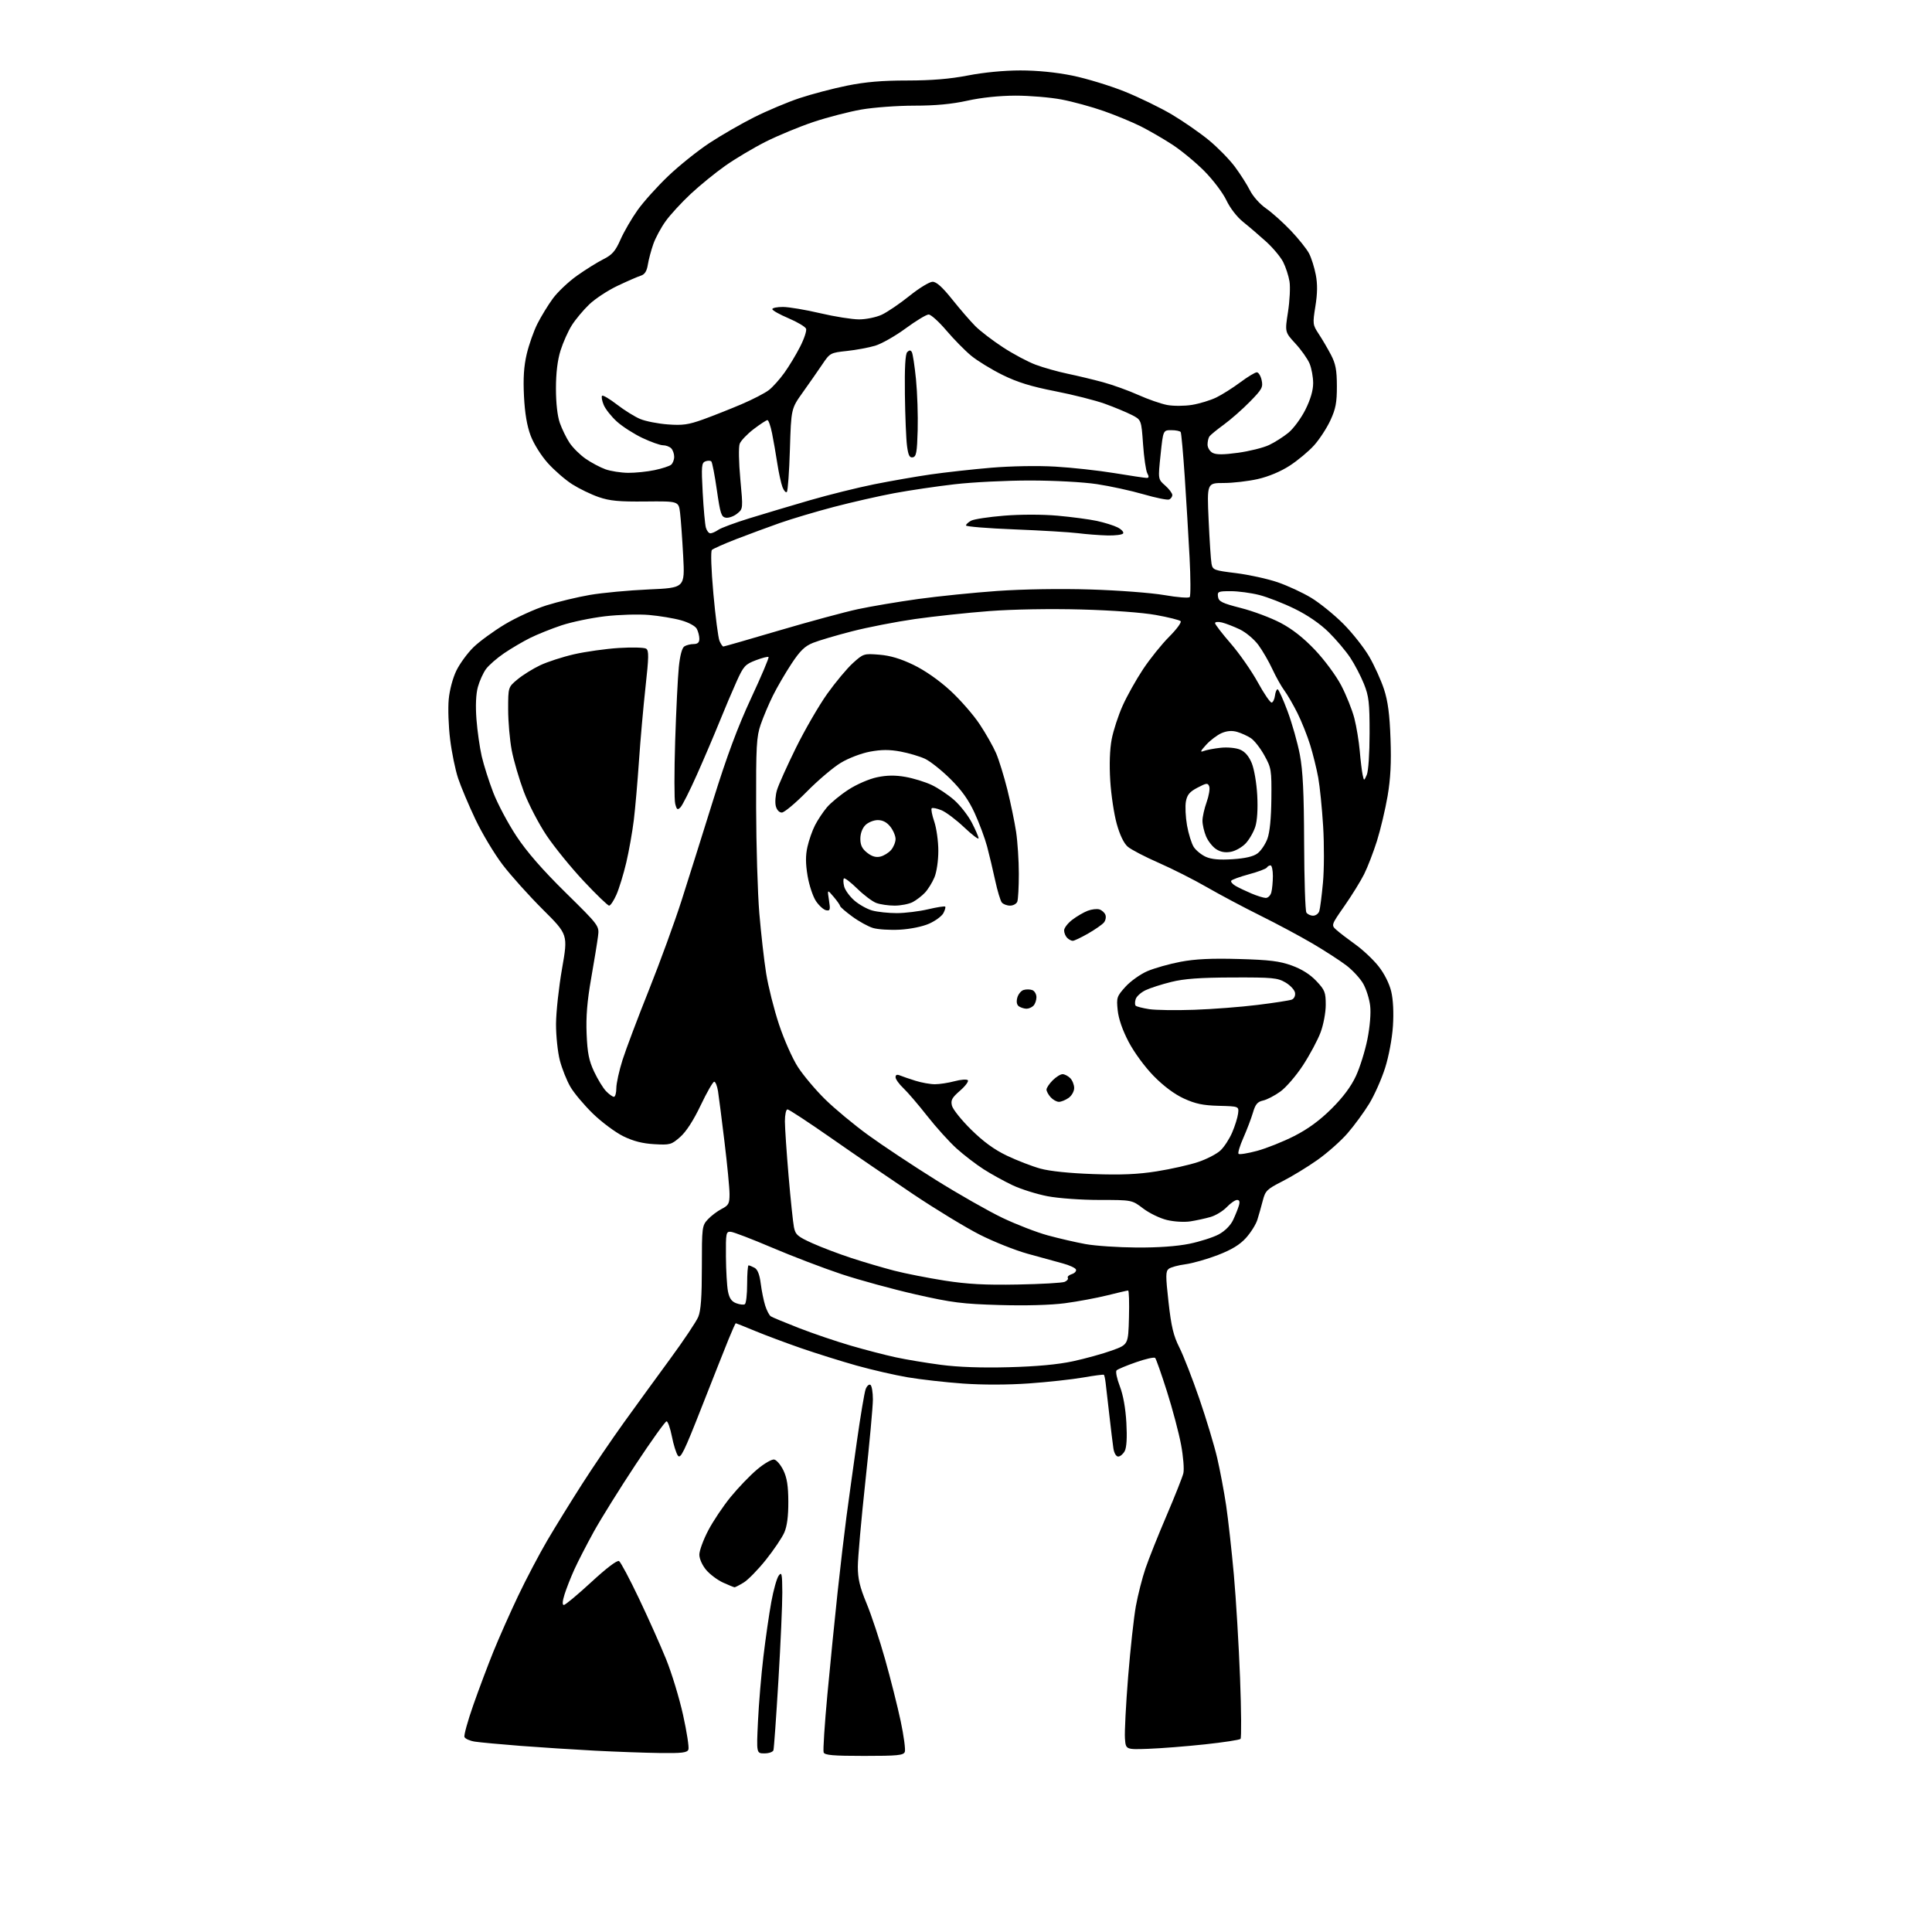 <?xml version="1.0" encoding="UTF-8" standalone="no"?>
<svg 
  version="1.1" 
  xmlns="http://www.w3.org/2000/svg" 
  xmlns:xlink="http://www.w3.org/1999/xlink" 
  xmlns:svg="http://www.w3.org/2000/svg"
  xmlns:rdf="http://www.w3.org/1999/02/22-rdf-syntax-ns#"
  xmlns:cc="http://creativecommons.org/ns#"
  xmlns:dc="http://purl.org/dc/elements/1.1/"
  viewBox="0 0 768 768"
  width="768"
  height="768"
>
<style>svg {background-color: white; }</style>"
<path stroke="none" fill="black" fill-rule="evenodd" d="M343.50,698.00C331.19,698.00 327.83,697.71 327.41,696.62C327.12,695.86 327.80,685.40 328.92,673.37C330.04,661.34 331.86,643.17 332.95,633.00C334.04,622.83 335.63,609.33 336.47,603.00C337.31,596.67 339.18,583.18 340.62,573.00C342.06,562.83 343.63,553.46 344.12,552.19C344.60,550.92 345.45,550.16 346.00,550.50C346.55,550.84 346.99,553.45 346.99,556.31C346.98,559.16 345.63,573.88 343.99,589.00C342.35,604.12 341.01,619.31 341.00,622.74C341.00,627.59 341.77,630.84 344.46,637.34C346.37,641.94 349.69,651.96 351.84,659.60C354.00,667.25 356.78,678.29 358.03,684.15C359.27,690.01 360.01,695.52 359.68,696.40C359.15,697.77 356.84,698.00 343.50,698.00zM262.28,696.85C256.35,696.77 244.75,696.35 236.50,695.92C228.25,695.49 214.97,694.63 207.00,694.02C199.03,693.40 190.84,692.64 188.81,692.33C186.78,692.02 184.90,691.19 184.63,690.48C184.36,689.78 185.93,684.10 188.12,677.85C190.31,671.61 193.92,662.00 196.15,656.50C198.38,651.00 202.81,641.03 205.99,634.34C209.17,627.66 214.38,617.76 217.56,612.34C220.74,606.93 226.95,596.88 231.35,590.00C235.75,583.12 243.24,572.10 247.99,565.50C252.74,558.90 261.01,547.52 266.38,540.20C271.75,532.89 276.79,525.36 277.57,523.48C278.61,520.99 279.00,515.62 279.00,503.68C279.00,487.84 279.08,487.21 281.36,484.74C282.66,483.34 285.14,481.46 286.86,480.57C289.64,479.14 290.00,478.45 290.00,474.67C290.00,472.31 289.10,462.99 288.00,453.94C286.91,444.90 285.74,435.81 285.42,433.75C285.09,431.69 284.41,430.00 283.91,430.00C283.41,430.00 280.99,434.21 278.54,439.36C275.66,445.40 272.76,449.88 270.38,451.97C266.88,455.04 266.35,455.19 260.08,454.83C255.44,454.57 251.76,453.63 247.77,451.68C244.64,450.14 239.21,446.10 235.70,442.70C232.20,439.29 228.15,434.48 226.72,432.00C225.28,429.52 223.41,424.82 222.55,421.54C221.70,418.26 221.01,411.74 221.03,407.04C221.05,402.34 222.13,392.43 223.43,385.00C225.79,371.50 225.79,371.50 215.76,361.52C210.25,356.02 203.05,348.01 199.78,343.71C196.50,339.40 191.64,331.30 188.98,325.69C186.32,320.09 183.23,312.75 182.11,309.39C180.99,306.04 179.56,299.06 178.93,293.89C178.29,288.73 178.04,281.60 178.37,278.05C178.72,274.28 179.99,269.49 181.43,266.55C182.79,263.77 185.84,259.61 188.20,257.30C190.57,254.99 196.18,250.89 200.67,248.19C205.17,245.49 212.59,242.10 217.17,240.66C221.75,239.22 229.55,237.34 234.50,236.49C239.45,235.64 249.97,234.66 257.88,234.31C272.25,233.68 272.25,233.68 271.58,221.09C271.21,214.16 270.65,206.41 270.34,203.86C269.77,199.22 269.77,199.22 256.64,199.35C246.09,199.46 242.41,199.12 238.00,197.60C234.97,196.56 230.25,194.27 227.49,192.52C224.74,190.77 220.38,186.99 217.80,184.12C215.13,181.15 212.18,176.45 210.95,173.20C209.49,169.34 208.63,164.28 208.29,157.50C207.93,150.32 208.24,145.60 209.38,140.74C210.26,137.02 212.16,131.62 213.61,128.74C215.06,125.86 217.81,121.35 219.72,118.73C221.64,116.10 225.97,112.00 229.35,109.60C232.73,107.20 237.45,104.26 239.83,103.06C243.39,101.27 244.61,99.86 246.68,95.19C248.06,92.06 251.12,86.80 253.47,83.50C255.82,80.20 261.29,74.11 265.63,69.98C269.96,65.84 277.33,59.94 282.00,56.86C286.68,53.78 294.69,49.16 299.80,46.60C304.92,44.03 313.02,40.62 317.80,39.02C322.59,37.43 331.07,35.19 336.66,34.06C344.00,32.57 350.64,32.00 360.66,32.00C370.38,31.99 377.56,31.40 384.79,30.00C391.07,28.78 399.18,28.00 405.63,28.00C412.36,28.00 419.86,28.75 426.31,30.06C431.88,31.20 441.20,34.04 447.01,36.37C452.83,38.71 461.33,42.84 465.90,45.56C470.47,48.28 477.07,52.86 480.56,55.74C484.06,58.62 488.68,63.34 490.85,66.24C493.01,69.13 495.72,73.39 496.88,75.70C498.07,78.06 500.85,81.18 503.24,82.83C505.58,84.45 510.02,88.42 513.11,91.66C516.20,94.91 519.47,99.01 520.39,100.78C521.30,102.55 522.50,106.36 523.05,109.25C523.76,112.93 523.71,116.66 522.89,121.74C521.77,128.75 521.81,129.11 524.23,132.77C525.60,134.84 527.78,138.56 529.07,141.02C530.95,144.62 531.41,147.08 531.43,153.50C531.44,160.04 530.97,162.53 528.84,167.12C527.40,170.21 524.49,174.67 522.36,177.04C520.24,179.40 515.89,183.03 512.70,185.10C509.11,187.43 504.28,189.46 500.00,190.43C496.21,191.29 490.11,192.00 486.45,192.00C479.79,192.00 479.79,192.00 480.45,206.75C480.82,214.86 481.33,222.67 481.60,224.10C482.07,226.56 482.55,226.75 491.30,227.82C496.37,228.45 503.80,230.07 507.81,231.43C511.82,232.80 517.87,235.60 521.26,237.66C524.65,239.72 530.36,244.35 533.96,247.95C537.56,251.55 542.20,257.43 544.28,261.00C546.35,264.57 549.00,270.43 550.17,274.00C551.72,278.77 552.41,284.00 552.75,293.66C553.10,303.17 552.77,309.49 551.59,316.45C550.68,321.74 548.78,329.77 547.36,334.29C545.93,338.80 543.64,344.75 542.26,347.50C540.89,350.25 537.37,355.93 534.44,360.13C529.12,367.76 529.12,367.76 531.31,369.71C532.51,370.78 535.91,373.38 538.85,375.49C541.80,377.60 545.91,381.48 547.99,384.11C550.28,387.00 552.27,390.96 553.03,394.11C553.81,397.38 554.06,402.52 553.71,407.91C553.39,412.84 552.06,419.92 550.60,424.52C549.20,428.93 546.36,435.33 544.28,438.74C542.20,442.14 538.32,447.44 535.66,450.50C533.00,453.57 527.60,458.35 523.66,461.13C519.72,463.91 513.48,467.71 509.79,469.58C503.63,472.71 502.99,473.33 501.98,477.24C501.38,479.58 500.41,483.02 499.82,484.88C499.24,486.74 497.20,489.98 495.30,492.09C492.84,494.81 489.61,496.78 484.11,498.90C479.85,500.54 474.05,502.19 471.20,502.57C468.36,502.94 465.39,503.76 464.59,504.38C463.34,505.35 463.33,507.11 464.51,517.65C465.60,527.36 466.47,530.99 468.82,535.65C470.44,538.87 474.01,548.02 476.75,556.00C479.50,563.98 482.68,574.55 483.84,579.50C484.99,584.45 486.60,593.00 487.42,598.50C488.23,604.00 489.61,616.38 490.48,626.00C491.34,635.62 492.45,654.08 492.94,667.00C493.43,679.92 493.51,690.83 493.13,691.24C492.74,691.64 486.37,692.62 478.96,693.41C471.56,694.21 461.45,695.00 456.50,695.18C447.50,695.50 447.50,695.50 447.18,691.00C447.00,688.52 447.57,677.50 448.45,666.50C449.34,655.50 450.72,642.87 451.53,638.43C452.34,633.99 454.06,627.24 455.36,623.43C456.66,619.62 460.42,610.20 463.72,602.50C467.01,594.80 470.02,587.22 470.40,585.66C470.78,584.09 470.37,578.97 469.49,574.28C468.61,569.58 466.09,560.06 463.88,553.12C461.68,546.18 459.57,540.18 459.19,539.80C458.80,539.41 455.38,540.18 451.59,541.51C447.79,542.83 444.31,544.29 443.86,544.74C443.40,545.20 443.98,548.03 445.14,551.04C446.48,554.51 447.43,559.81 447.75,565.58C448.08,571.49 447.85,575.41 447.09,576.83C446.45,578.02 445.29,579.00 444.51,579.00C443.68,579.00 442.89,577.66 442.59,575.75C442.32,573.96 441.60,568.00 440.98,562.50C440.36,557.00 439.70,551.22 439.50,549.66C439.31,548.09 439.00,546.67 438.82,546.50C438.65,546.33 434.92,546.81 430.56,547.58C426.19,548.34 416.51,549.40 409.06,549.93C400.73,550.52 390.61,550.54 382.82,549.99C375.85,549.49 365.95,548.37 360.82,547.50C355.69,546.63 346.55,544.52 340.50,542.83C334.45,541.13 324.55,538.03 318.50,535.94C312.45,533.84 304.18,530.75 300.11,529.06C296.05,527.38 292.61,526.00 292.47,526.00C292.34,526.00 291.08,528.81 289.67,532.25C288.27,535.69 283.43,547.91 278.91,559.41C271.95,577.14 270.52,580.06 269.48,578.64C268.80,577.72 267.72,574.27 267.08,570.98C266.43,567.69 265.48,565.00 264.97,565.00C264.45,565.00 258.90,572.76 252.63,582.25C246.35,591.74 238.89,603.72 236.04,608.87C233.20,614.03 229.72,620.78 228.32,623.87C226.91,626.97 225.17,631.41 224.43,633.75C223.56,636.53 223.46,638.00 224.14,638.00C224.72,638.00 229.63,633.91 235.05,628.91C241.10,623.32 245.35,620.10 246.08,620.55C246.73,620.95 250.29,627.63 253.98,635.39C257.68,643.15 262.53,654.00 264.76,659.50C267.00,665.00 270.04,675.00 271.53,681.72C273.02,688.45 273.97,694.63 273.65,695.47C273.17,696.72 271.12,696.97 262.28,696.85zM303.88,697.00C300.70,697.00 300.70,697.00 301.31,684.25C301.64,677.24 302.61,665.65 303.47,658.50C304.32,651.35 305.73,641.59 306.60,636.82C307.47,632.04 308.80,627.31 309.56,626.32C310.76,624.73 310.94,625.57 310.98,633.00C311.00,637.67 310.31,653.42 309.43,668.00C308.56,682.58 307.67,695.06 307.45,695.75C307.24,696.44 305.63,697.00 303.88,697.00zM292.00,630.97C291.73,630.96 289.68,630.13 287.46,629.12C285.24,628.11 282.20,625.84 280.71,624.07C279.15,622.21 278.00,619.64 278.00,618.00C278.00,616.43 279.57,612.13 281.50,608.44C283.42,604.75 287.45,598.73 290.45,595.06C293.45,591.39 298.18,586.47 300.97,584.13C303.75,581.78 306.81,580.01 307.76,580.19C308.72,580.38 310.36,582.32 311.42,584.51C312.84,587.46 313.35,590.71 313.37,597.00C313.39,602.75 312.87,606.71 311.76,609.23C310.86,611.28 307.57,616.15 304.45,620.06C301.34,623.96 297.37,628.02 295.64,629.08C293.92,630.13 292.27,630.98 292.00,630.97zM401.00,543.49C412.06,543.20 420.47,542.42 426.50,541.13C431.45,540.06 438.43,538.13 442.00,536.84C448.50,534.49 448.50,534.49 448.78,523.74C448.94,517.83 448.79,513.00 448.45,513.00C448.11,513.00 444.38,513.86 440.17,514.92C435.95,515.97 428.38,517.38 423.34,518.05C417.68,518.80 407.74,519.07 397.34,518.77C382.57,518.34 378.47,517.83 364.00,514.55C354.93,512.49 341.65,508.86 334.50,506.49C327.35,504.11 314.98,499.39 307.00,495.99C299.02,492.59 291.60,489.74 290.50,489.66C288.62,489.51 288.50,490.09 288.57,499.50C288.61,505.00 288.97,511.21 289.37,513.30C289.91,516.07 290.79,517.35 292.64,518.05C294.03,518.58 295.58,518.76 296.08,518.45C296.59,518.14 297.00,514.53 297.00,510.44C297.00,506.35 297.25,503.00 297.57,503.00C297.88,503.00 298.94,503.43 299.93,503.96C301.15,504.62 301.95,506.63 302.40,510.21C302.77,513.12 303.57,517.08 304.18,519.00C304.79,520.92 305.79,522.84 306.39,523.25C307.00,523.66 312.06,525.76 317.63,527.93C323.21,530.10 332.46,533.24 338.19,534.91C343.92,536.58 351.96,538.67 356.06,539.55C360.15,540.44 368.23,541.78 374.00,542.54C380.86,543.45 390.22,543.78 401.00,543.49zM404.50,510.62C413.85,510.45 422.28,509.97 423.24,509.55C424.20,509.13 424.76,508.42 424.48,507.97C424.20,507.51 424.90,506.85 426.04,506.49C427.18,506.13 427.94,505.31 427.73,504.68C427.51,504.04 425.13,502.93 422.42,502.21C419.71,501.49 413.46,499.77 408.52,498.39C403.57,497.02 395.02,493.61 389.52,490.83C384.01,488.04 372.07,480.79 363.00,474.71C353.93,468.62 339.20,458.55 330.29,452.32C321.37,446.10 313.61,441.00 313.04,441.00C312.46,441.00 312.01,443.13 312.01,445.75C312.02,448.36 312.68,458.15 313.48,467.50C314.28,476.85 315.24,486.01 315.61,487.86C316.21,490.82 317.07,491.56 322.90,494.19C326.53,495.83 333.55,498.49 338.50,500.11C343.45,501.73 351.10,503.98 355.50,505.12C359.90,506.25 368.90,508.02 375.50,509.06C384.63,510.48 391.56,510.86 404.50,510.62zM451.79,495.91C460.33,495.97 467.84,495.43 472.79,494.42C477.03,493.55 482.30,491.86 484.50,490.67C486.93,489.35 489.15,487.13 490.16,485.00C491.07,483.07 492.11,480.49 492.47,479.25C492.93,477.68 492.72,477.00 491.75,477.00C491.00,477.00 489.14,478.29 487.64,479.86C486.13,481.43 483.24,483.19 481.20,483.77C479.17,484.36 475.57,485.14 473.22,485.51C470.79,485.89 466.76,485.66 463.89,484.97C461.11,484.31 456.85,482.24 454.41,480.38C449.98,477.00 449.98,477.00 437.08,477.00C429.82,477.00 420.78,476.35 416.42,475.52C412.16,474.70 405.93,472.75 402.58,471.18C399.24,469.60 394.02,466.73 391.00,464.79C387.98,462.85 383.15,459.15 380.29,456.57C377.42,453.99 372.18,448.19 368.64,443.69C365.11,439.19 360.82,434.18 359.11,432.56C357.40,430.95 356.00,428.99 356.00,428.21C356.00,427.24 356.56,427.02 357.75,427.51C358.71,427.91 361.48,428.86 363.91,429.62C366.33,430.38 369.81,431.00 371.64,431.00C373.47,431.00 376.99,430.46 379.45,429.80C381.92,429.14 384.29,428.96 384.72,429.40C385.15,429.84 383.76,431.71 381.63,433.56C378.39,436.38 377.87,437.34 378.42,439.55C378.79,440.99 382.22,445.28 386.06,449.06C390.92,453.85 395.24,457.00 400.27,459.40C404.25,461.30 410.20,463.60 413.50,464.52C417.28,465.57 425.08,466.38 434.58,466.71C445.75,467.10 452.30,466.82 459.85,465.62C465.46,464.73 472.85,463.07 476.27,461.92C479.70,460.78 483.70,458.70 485.18,457.30C486.65,455.91 488.75,452.68 489.83,450.13C490.92,447.58 491.97,444.22 492.16,442.65C492.50,439.79 492.50,439.79 484.50,439.58C478.24,439.42 475.22,438.79 470.63,436.69C466.86,434.96 462.58,431.77 458.63,427.75C455.09,424.13 450.89,418.41 448.67,414.20C446.22,409.53 444.65,405.01 444.30,401.60C443.78,396.56 443.94,396.08 447.38,392.26C449.38,390.05 453.31,387.25 456.12,386.04C458.93,384.84 464.87,383.16 469.32,382.32C475.14,381.22 481.61,380.91 492.45,381.22C504.64,381.56 508.64,382.05 513.50,383.81C517.45,385.24 520.78,387.33 523.25,389.95C526.65,393.55 527.00,394.44 527.00,399.42C527.00,402.53 526.10,407.32 524.94,410.42C523.81,413.44 520.68,419.29 517.99,423.42C515.30,427.54 511.25,432.26 508.99,433.89C506.73,435.53 503.63,437.14 502.09,437.48C499.86,437.97 499.04,438.95 498.06,442.30C497.38,444.61 495.67,449.10 494.27,452.27C492.86,455.44 491.99,458.33 492.34,458.67C492.69,459.02 496.02,458.48 499.74,457.48C503.46,456.47 510.10,453.82 514.50,451.58C520.00,448.78 524.63,445.38 529.32,440.72C533.90,436.16 537.08,431.89 539.01,427.72C540.60,424.30 542.65,417.72 543.57,413.10C544.57,408.07 545.01,402.73 544.66,399.81C544.35,397.12 543.11,393.19 541.92,391.08C540.73,388.96 537.68,385.65 535.13,383.72C532.58,381.79 526.52,377.87 521.65,375.01C516.78,372.15 507.46,367.16 500.93,363.93C494.41,360.69 484.89,355.64 479.78,352.69C474.68,349.74 466.05,345.38 460.61,342.99C455.16,340.61 449.62,337.72 448.29,336.57C446.75,335.24 445.16,331.95 443.92,327.49C442.85,323.65 441.68,315.93 441.34,310.33C440.94,303.85 441.15,297.87 441.92,293.83C442.59,290.35 444.55,284.35 446.28,280.50C448.00,276.65 451.66,270.12 454.40,266.00C457.14,261.88 461.80,256.08 464.76,253.12C467.72,250.16 469.77,247.37 469.32,246.92C468.87,246.47 464.45,245.36 459.50,244.47C454.15,243.50 442.10,242.61 429.81,242.28C417.51,241.95 402.71,242.20 393.31,242.91C384.61,243.57 371.29,245.00 363.70,246.08C356.11,247.17 344.83,249.37 338.63,250.97C332.43,252.56 325.48,254.62 323.19,255.54C319.92,256.85 318.05,258.66 314.62,263.86C312.21,267.51 308.89,273.20 307.26,276.50C305.62,279.80 303.43,284.98 302.39,288.00C300.71,292.89 300.51,296.53 300.57,321.00C300.61,336.12 301.18,355.02 301.84,363.00C302.51,370.98 303.73,381.75 304.56,386.95C305.39,392.15 307.69,401.29 309.68,407.27C311.66,413.25 315.03,420.84 317.17,424.14C319.30,427.44 324.16,433.22 327.96,436.96C331.77,440.71 339.52,447.15 345.19,451.26C350.86,455.38 362.93,463.38 372.00,469.04C381.07,474.71 393.00,481.49 398.50,484.12C404.00,486.74 412.10,489.88 416.50,491.08C420.90,492.28 427.65,493.84 431.50,494.54C435.35,495.25 444.48,495.86 451.79,495.91zM420.93,438.00C420.04,438.00 418.57,437.18 417.65,436.17C416.74,435.17 416.00,433.79 416.00,433.13C416.00,432.46 417.10,430.80 418.45,429.45C419.80,428.10 421.57,427.00 422.38,427.00C423.19,427.00 424.56,427.71 425.43,428.57C426.29,429.44 427.00,431.21 427.00,432.51C427.00,433.83 426.01,435.58 424.78,436.44C423.56,437.30 421.82,438.00 420.93,438.00zM244.04,436.00C244.57,436.00 245.00,434.45 245.00,432.55C245.00,430.66 246.12,425.59 247.48,421.30C248.85,417.01 253.57,404.50 257.97,393.50C262.36,382.50 268.19,366.52 270.92,358.00C273.64,349.48 279.31,331.48 283.51,318.00C288.98,300.46 293.26,288.97 298.56,277.57C302.64,268.81 305.77,261.43 305.51,261.18C305.25,260.92 302.97,261.50 300.43,262.47C296.21,264.08 295.55,264.82 292.82,270.87C291.17,274.52 288.09,281.77 285.98,287.00C283.86,292.23 279.83,301.68 277.01,308.00C274.20,314.32 271.27,320.13 270.51,320.91C269.32,322.11 269.01,321.91 268.40,319.47C268.01,317.91 268.01,306.71 268.39,294.57C268.78,282.43 269.43,269.21 269.84,265.19C270.31,260.55 271.12,257.54 272.04,256.95C272.85,256.44 274.51,256.02 275.75,256.02C277.35,256.00 278.00,255.41 278.00,253.93C278.00,252.80 277.54,251.01 276.98,249.96C276.38,248.85 273.75,247.42 270.73,246.58C267.85,245.77 262.12,244.82 257.99,244.46C253.85,244.10 245.98,244.34 240.49,244.98C234.99,245.63 227.21,247.25 223.19,248.59C219.17,249.93 213.55,252.19 210.69,253.61C207.84,255.04 203.20,257.76 200.38,259.68C197.57,261.59 194.34,264.40 193.21,265.93C192.08,267.46 190.62,270.69 189.96,273.10C189.19,275.92 188.99,280.53 189.40,285.93C189.75,290.56 190.70,297.20 191.50,300.67C192.31,304.14 194.37,310.63 196.09,315.09C197.82,319.55 201.94,327.32 205.27,332.35C209.40,338.61 215.57,345.69 224.79,354.77C238.26,368.03 238.26,368.03 237.71,372.27C237.42,374.59 236.19,382.12 234.98,389.00C233.41,397.97 232.90,404.18 233.19,411.00C233.50,418.57 234.11,421.62 236.17,426.00C237.59,429.02 239.72,432.51 240.91,433.75C242.10,434.99 243.51,436.00 244.04,436.00zM474.72,401.41C482.00,401.16 493.33,400.29 499.90,399.47C506.48,398.66 512.59,397.71 513.48,397.37C514.42,397.01 514.98,395.87 514.80,394.67C514.64,393.53 512.92,391.68 511.00,390.55C507.82,388.69 505.90,388.51 490.00,388.56C477.02,388.60 470.72,389.06 465.62,390.33C461.83,391.26 457.23,392.74 455.40,393.61C453.57,394.48 451.79,396.08 451.45,397.17C451.10,398.26 451.10,399.44 451.45,399.78C451.80,400.13 454.20,400.74 456.79,401.15C459.38,401.55 467.45,401.67 474.72,401.41zM408.05,400.98C407.20,400.98 405.88,400.57 405.11,400.09C404.21,399.52 403.95,398.33 404.37,396.67C404.72,395.28 405.84,393.87 406.86,393.54C407.88,393.22 409.46,393.24 410.36,393.58C411.26,393.93 412.00,395.20 412.00,396.41C412.00,397.61 411.46,399.14 410.80,399.80C410.14,400.46 408.90,400.99 408.05,400.98zM426.45,373.99C425.87,374.00 424.86,373.46 424.20,372.80C423.54,372.14 423.00,370.81 423.00,369.85C423.00,368.89 424.46,366.98 426.25,365.62C428.04,364.25 430.80,362.64 432.39,362.04C433.97,361.44 436.06,361.20 437.04,361.51C438.02,361.82 439.09,362.79 439.42,363.66C439.76,364.54 439.49,365.91 438.82,366.72C438.15,367.53 435.33,369.49 432.55,371.09C429.77,372.68 427.03,373.99 426.45,373.99zM357.67,369.56C353.73,369.77 348.93,369.47 347.01,368.88C345.09,368.30 341.38,366.25 338.76,364.32C336.14,362.40 333.98,360.53 333.96,360.16C333.94,359.80 332.79,358.15 331.39,356.50C328.85,353.50 328.85,353.50 329.53,357.84C330.13,361.69 330.00,362.15 328.39,361.84C327.39,361.64 325.58,360.02 324.37,358.22C323.16,356.43 321.66,351.92 321.03,348.20C320.21,343.29 320.19,340.12 320.97,336.63C321.56,333.99 322.91,330.13 323.98,328.05C325.04,325.97 327.16,322.78 328.69,320.96C330.22,319.14 334.09,315.96 337.30,313.88C340.60,311.75 345.53,309.62 348.66,308.97C352.58,308.15 355.86,308.11 359.94,308.83C363.11,309.39 367.77,310.82 370.31,312.02C372.85,313.21 376.89,315.91 379.29,318.02C381.68,320.13 384.85,324.18 386.32,327.02C387.79,329.86 389.00,332.66 389.00,333.24C389.00,333.83 386.41,331.85 383.25,328.86C380.09,325.86 376.02,322.80 374.22,322.07C372.41,321.33 370.67,320.99 370.36,321.31C370.04,321.63 370.50,324.02 371.39,326.62C372.27,329.23 373.00,334.44 373.00,338.21C373.00,342.13 372.34,346.65 371.45,348.77C370.60,350.81 368.91,353.53 367.70,354.83C366.49,356.13 364.28,357.82 362.80,358.60C361.31,359.37 358.08,360.00 355.61,360.00C353.15,360.00 349.86,359.52 348.32,358.94C346.77,358.36 343.37,355.80 340.77,353.25C338.17,350.71 335.79,348.88 335.47,349.19C335.16,349.51 335.20,350.94 335.56,352.37C335.92,353.81 337.73,356.31 339.58,357.93C341.43,359.56 344.65,361.36 346.72,361.94C348.80,362.52 353.20,362.98 356.50,362.98C359.80,362.97 365.38,362.29 368.89,361.46C372.41,360.63 375.49,360.15 375.73,360.39C375.97,360.63 375.64,361.81 375.00,363.01C374.35,364.21 371.81,366.08 369.33,367.18C366.70,368.34 361.86,369.33 357.67,369.56zM521.99,364.00C523.02,364.00 524.12,363.18 524.44,362.19C524.76,361.19 525.41,356.13 525.89,350.94C526.38,345.75 526.41,335.63 525.97,328.46C525.53,321.28 524.65,312.58 524.02,309.12C523.39,305.65 521.95,299.82 520.82,296.16C519.69,292.50 517.42,286.80 515.77,283.50C514.13,280.20 511.78,276.15 510.56,274.50C509.33,272.85 507.19,269.02 505.79,266.00C504.40,262.98 501.89,258.65 500.22,256.38C498.54,254.11 495.23,251.34 492.84,250.19C490.45,249.05 487.26,247.82 485.75,247.45C484.24,247.08 483.00,247.19 483.00,247.70C483.00,248.20 485.81,251.86 489.25,255.82C492.69,259.79 497.53,266.74 500.02,271.27C502.50,275.80 504.98,279.40 505.52,279.28C506.06,279.16 506.64,277.92 506.82,276.53C506.99,275.14 507.46,274.00 507.86,274.00C508.26,274.00 510.05,277.94 511.84,282.75C513.63,287.56 515.82,295.32 516.71,300.00C517.92,306.37 518.34,315.13 518.41,335.00C518.46,349.57 518.86,362.06 519.31,362.75C519.75,363.44 520.96,364.00 521.99,364.00zM242.14,360.00C241.61,360.00 237.08,355.64 232.09,350.32C227.09,345.00 220.44,336.83 217.30,332.16C214.16,327.49 210.09,319.65 208.22,314.69C206.37,309.74 204.20,302.35 203.42,298.26C202.64,294.17 202.00,286.85 202.00,281.98C202.00,273.15 202.00,273.15 205.75,270.04C207.81,268.33 211.84,265.82 214.71,264.46C217.57,263.10 223.64,261.13 228.21,260.08C232.77,259.04 240.78,257.91 246.00,257.58C251.22,257.25 256.11,257.38 256.85,257.86C257.97,258.59 257.93,261.10 256.60,273.12C255.73,281.03 254.56,294.25 254.00,302.50C253.44,310.75 252.52,321.32 251.95,326.00C251.38,330.68 250.03,338.27 248.95,342.89C247.86,347.50 246.10,353.24 245.04,355.64C243.98,358.04 242.68,360.00 242.14,360.00zM401.52,360.00C400.27,360.00 398.79,359.44 398.23,358.75C397.68,358.06 396.49,354.12 395.60,350.00C394.71,345.88 393.27,339.80 392.39,336.50C391.51,333.20 389.28,327.21 387.44,323.20C385.04,317.98 382.29,314.11 377.79,309.65C374.33,306.22 369.79,302.61 367.70,301.63C365.61,300.66 361.23,299.36 357.95,298.75C353.55,297.94 350.39,297.95 345.85,298.79C342.37,299.44 337.34,301.36 334.25,303.22C331.24,305.02 325.13,310.21 320.66,314.75C316.20,319.29 311.75,323.00 310.79,323.00C309.74,323.00 308.78,321.96 308.39,320.41C308.03,318.98 308.25,316.11 308.87,314.03C309.50,311.94 312.89,304.40 316.40,297.27C319.92,290.14 325.50,280.50 328.80,275.85C332.11,271.21 336.72,265.68 339.05,263.58C343.20,259.83 343.41,259.76 349.53,260.25C353.89,260.60 358.00,261.83 363.14,264.31C367.67,266.50 373.27,270.41 377.69,274.46C381.65,278.09 386.92,284.11 389.40,287.85C391.89,291.59 394.84,296.80 395.97,299.43C397.10,302.06 399.10,308.55 400.43,313.85C401.75,319.16 403.32,326.74 403.92,330.69C404.51,334.65 405.00,342.15 405.00,347.36C405.00,352.57 404.73,357.55 404.39,358.42C404.06,359.29 402.76,360.00 401.52,360.00zM503.13,356.94C504.03,356.97 505.04,355.99 505.37,354.75C505.70,353.51 505.98,350.59 505.99,348.25C505.99,345.91 505.58,344.00 505.06,344.00C504.54,344.00 503.87,344.40 503.57,344.89C503.27,345.37 500.08,346.57 496.47,347.54C492.87,348.52 489.70,349.67 489.43,350.11C489.16,350.54 489.97,351.48 491.22,352.20C492.47,352.91 495.30,354.26 497.50,355.19C499.70,356.12 502.24,356.91 503.13,356.94zM489.97,341.55C495.04,341.22 498.22,340.48 499.88,339.24C501.23,338.23 502.99,335.63 503.80,333.46C504.76,330.87 505.31,325.35 505.39,317.50C505.50,306.03 505.37,305.27 502.60,300.27C501.01,297.39 498.59,294.30 497.22,293.41C495.86,292.52 493.40,291.40 491.75,290.93C489.73,290.35 487.75,290.51 485.63,291.41C483.91,292.15 481.15,294.23 479.50,296.03C477.16,298.59 476.94,299.14 478.50,298.53C479.60,298.11 482.63,297.53 485.24,297.25C487.90,296.97 491.26,297.28 492.92,297.97C494.89,298.78 496.42,300.55 497.58,303.34C498.55,305.68 499.51,311.28 499.77,316.13C500.06,321.52 499.77,326.22 499.00,328.63C498.32,330.76 496.61,333.73 495.20,335.24C493.80,336.74 491.15,338.26 489.32,338.60C487.02,339.03 485.19,338.70 483.41,337.53C481.99,336.60 480.20,334.32 479.42,332.45C478.64,330.59 478.00,327.81 478.00,326.28C477.99,324.75 478.74,321.42 479.65,318.87C480.56,316.33 481.03,313.51 480.69,312.62C480.13,311.17 479.65,311.21 476.06,313.09C472.92,314.72 471.92,315.91 471.42,318.57C471.07,320.44 471.27,324.74 471.86,328.12C472.46,331.50 473.67,335.37 474.55,336.72C475.43,338.06 477.58,339.81 479.33,340.60C481.56,341.60 484.72,341.89 489.97,341.55zM349.96,340.51C351.36,340.18 353.29,338.98 354.25,337.85C355.21,336.71 356.00,334.76 356.00,333.52C356.00,332.28 355.07,330.08 353.93,328.63C352.53,326.86 350.90,326.00 348.93,326.00C347.32,326.00 345.10,326.90 344.00,328.00C342.78,329.22 342.00,331.33 342.00,333.43C342.00,335.96 342.71,337.41 344.71,338.98C346.58,340.46 348.20,340.93 349.96,340.51zM543.32,308.00C543.95,306.57 544.43,299.51 544.43,291.50C544.44,279.33 544.15,276.77 542.20,271.89C540.97,268.81 538.52,264.11 536.75,261.44C534.98,258.77 531.11,254.20 528.15,251.28C524.74,247.93 519.77,244.51 514.63,242.00C510.16,239.81 503.82,237.34 500.54,236.51C497.26,235.68 492.17,235.00 489.22,235.00C484.25,235.00 483.88,235.16 484.18,237.23C484.45,239.12 485.79,239.78 493.30,241.70C498.15,242.94 505.22,245.59 509.03,247.59C513.71,250.05 518.16,253.55 522.73,258.36C526.54,262.38 531.11,268.56 533.17,272.50C535.18,276.35 537.52,282.20 538.37,285.50C539.22,288.80 540.18,294.65 540.52,298.50C540.85,302.35 541.37,306.62 541.67,308.00C542.22,310.50 542.22,310.50 543.32,308.00zM287.54,257.00C287.86,257.00 297.88,254.12 309.81,250.60C321.74,247.09 335.77,243.29 341.00,242.16C346.23,241.04 357.02,239.22 365.00,238.11C372.98,237.01 387.15,235.57 396.50,234.91C406.70,234.20 421.50,233.96 433.50,234.33C444.50,234.66 457.71,235.67 462.86,236.56C468.00,237.46 472.54,237.81 472.93,237.34C473.33,236.88 473.30,229.75 472.87,221.50C472.44,213.25 471.57,198.85 470.95,189.50C470.32,180.15 469.60,172.16 469.34,171.75C469.09,171.34 467.42,171.00 465.63,171.00C462.37,171.00 462.37,171.00 461.35,180.75C460.32,190.50 460.32,190.50 463.17,193.00C464.74,194.38 466.01,196.08 466.01,196.78C466.00,197.49 465.42,198.29 464.71,198.56C464.00,198.83 459.40,197.89 454.50,196.47C449.60,195.05 441.29,193.24 436.04,192.45C430.62,191.63 419.17,191.01 409.49,191.01C400.14,191.00 386.64,191.67 379.49,192.50C372.35,193.32 361.55,194.92 355.50,196.04C349.45,197.17 338.65,199.63 331.50,201.50C324.35,203.38 314.68,206.26 310.00,207.90C305.32,209.55 297.54,212.43 292.69,214.30C287.85,216.18 283.49,218.11 282.99,218.61C282.47,219.13 282.71,226.29 283.58,236.00C284.40,245.08 285.49,253.51 286.01,254.75C286.53,255.99 287.22,257.00 287.54,257.00zM440.19,212.85C437.06,212.77 431.80,212.37 428.50,211.95C425.20,211.54 413.84,210.86 403.25,210.44C392.66,210.03 384.00,209.32 384.00,208.88C384.00,208.43 384.92,207.58 386.04,206.98C387.16,206.38 393.05,205.48 399.12,204.99C405.67,204.46 414.31,204.46 420.33,204.99C425.93,205.49 432.98,206.42 436.00,207.07C439.02,207.72 442.75,208.88 444.28,209.66C445.81,210.45 446.80,211.52 446.47,212.04C446.15,212.57 443.32,212.93 440.19,212.85zM282.39,212.00C283.03,212.00 284.44,211.38 285.53,210.62C286.61,209.86 292.23,207.78 298.00,206.00C303.77,204.22 314.57,201.00 322.00,198.84C329.43,196.69 340.90,193.84 347.50,192.51C354.10,191.19 364.23,189.42 370.00,188.59C375.77,187.76 386.57,186.56 394.00,185.93C401.87,185.27 412.50,185.08 419.50,185.49C426.10,185.87 436.68,187.03 443.00,188.07C449.32,189.11 455.08,189.97 455.79,189.98C456.73,189.99 456.81,189.51 456.06,188.12C455.51,187.08 454.75,181.88 454.38,176.56C453.70,166.89 453.70,166.89 449.84,164.92C447.72,163.84 442.92,161.85 439.18,160.50C435.44,159.15 426.55,156.90 419.44,155.51C409.87,153.64 404.42,151.95 398.50,149.03C394.10,146.86 388.48,143.41 386.00,141.36C383.52,139.30 379.09,134.78 376.14,131.31C373.19,127.84 370.04,125.01 369.14,125.02C368.24,125.03 364.12,127.52 360.00,130.55C355.88,133.58 350.42,136.67 347.89,137.43C345.35,138.19 340.28,139.13 336.63,139.52C330.11,140.22 329.92,140.32 326.86,144.87C325.14,147.42 321.66,152.41 319.12,155.97C314.50,162.45 314.50,162.45 314.00,178.64C313.73,187.55 313.18,195.16 312.78,195.56C312.38,195.95 311.60,195.08 311.04,193.61C310.49,192.15 309.56,187.92 308.99,184.22C308.43,180.53 307.49,175.14 306.91,172.25C306.33,169.36 305.50,167.00 305.07,167.00C304.64,167.00 302.17,168.62 299.58,170.59C297.00,172.57 294.50,175.18 294.04,176.41C293.56,177.66 293.67,183.75 294.29,190.45C295.39,202.27 295.39,202.27 293.02,204.18C291.72,205.23 289.73,205.96 288.58,205.80C286.74,205.53 286.33,204.29 284.96,194.80C284.12,188.91 283.13,183.79 282.76,183.42C282.39,183.05 281.32,183.05 280.39,183.40C278.88,183.98 278.77,185.32 279.33,195.78C279.68,202.22 280.25,208.51 280.60,209.75C280.95,210.99 281.76,212.00 282.39,212.00zM249.70,187.96C252.56,187.98 257.29,187.50 260.20,186.88C263.12,186.27 266.06,185.31 266.75,184.76C267.44,184.21 268.00,182.78 268.00,181.58C268.00,180.38 267.46,178.86 266.80,178.20C266.14,177.54 264.68,177.00 263.55,177.00C262.42,177.00 258.73,175.69 255.35,174.09C251.97,172.49 247.41,169.56 245.22,167.58C243.03,165.60 240.67,162.62 239.98,160.96C239.29,159.30 239.00,157.66 239.34,157.33C239.68,156.99 242.35,158.57 245.27,160.83C248.20,163.09 252.35,165.67 254.49,166.56C256.62,167.45 261.55,168.42 265.44,168.71C271.34,169.16 273.65,168.83 279.50,166.73C283.35,165.34 290.19,162.63 294.71,160.71C299.22,158.79 304.16,156.23 305.68,155.03C307.21,153.84 309.97,150.75 311.81,148.18C313.66,145.60 316.48,140.94 318.07,137.80C319.67,134.67 320.73,131.46 320.43,130.68C320.13,129.89 316.98,128.02 313.44,126.51C309.90,125.01 307.00,123.38 307.00,122.89C307.00,122.40 308.91,122.01 311.25,122.02C313.59,122.03 320.23,123.14 326.00,124.50C331.77,125.86 338.75,126.96 341.50,126.96C344.25,126.96 348.30,126.13 350.50,125.11C352.70,124.09 357.65,120.73 361.50,117.64C365.35,114.54 369.49,112.01 370.71,112.01C372.25,112.00 374.62,114.13 378.54,119.05C381.63,122.92 385.77,127.70 387.73,129.67C389.70,131.63 394.63,135.41 398.70,138.06C402.76,140.72 408.62,143.84 411.71,144.99C414.81,146.15 420.53,147.76 424.42,148.57C428.31,149.38 434.65,150.90 438.50,151.95C442.35,153.00 448.65,155.27 452.50,157.00C456.35,158.73 461.51,160.52 463.97,160.99C466.43,161.45 470.86,161.43 473.83,160.95C476.80,160.46 481.12,159.15 483.44,158.03C485.76,156.91 490.06,154.19 493.01,151.99C495.95,149.80 498.92,148.00 499.60,148.00C500.28,148.00 501.15,149.40 501.52,151.11C502.14,153.92 501.68,154.77 496.85,159.68C493.91,162.69 489.25,166.78 486.50,168.79C483.75,170.79 481.17,172.90 480.77,173.47C480.36,174.04 480.02,175.50 480.02,176.71C480.01,177.93 480.91,179.42 482.02,180.01C483.47,180.79 486.33,180.78 492.18,179.98C496.65,179.36 502.17,177.99 504.44,176.92C506.71,175.86 510.20,173.63 512.21,171.98C514.22,170.32 517.24,166.21 518.93,162.83C520.95,158.78 522.00,155.19 522.00,152.31C522.00,149.90 521.36,146.40 520.58,144.53C519.79,142.65 517.26,139.07 514.95,136.57C510.75,132.01 510.75,132.01 512.00,123.99C512.69,119.57 512.96,114.13 512.60,111.89C512.24,109.65 511.10,106.16 510.07,104.13C509.03,102.11 505.96,98.44 503.23,95.98C500.50,93.51 496.41,90.01 494.14,88.20C491.72,86.26 488.97,82.71 487.51,79.61C486.14,76.71 482.20,71.49 478.76,68.02C475.32,64.55 469.57,59.81 466.00,57.48C462.43,55.16 456.80,51.90 453.50,50.24C450.20,48.58 443.59,45.85 438.81,44.16C434.04,42.48 426.45,40.40 421.95,39.55C417.46,38.70 409.22,38.01 403.64,38.02C397.30,38.04 390.15,38.78 384.55,40.02C378.34,41.39 371.87,42.00 363.43,42.00C356.74,42.00 347.27,42.70 342.38,43.55C337.50,44.40 328.94,46.62 323.36,48.48C317.78,50.35 309.23,53.89 304.36,56.34C299.49,58.80 292.25,63.11 288.29,65.91C284.32,68.71 278.13,73.75 274.54,77.11C270.95,80.47 266.49,85.31 264.65,87.86C262.80,90.41 260.58,94.53 259.71,97.00C258.84,99.47 257.86,103.16 257.53,105.19C257.10,107.83 256.30,109.09 254.72,109.59C253.50,109.97 249.34,111.78 245.49,113.61C241.63,115.44 236.56,118.77 234.21,121.03C231.86,123.28 228.75,127.01 227.30,129.31C225.84,131.62 223.83,136.13 222.82,139.34C221.61,143.23 221.00,148.28 221.00,154.46C221.00,160.26 221.58,165.39 222.54,168.12C223.39,170.53 225.12,174.08 226.40,176.02C227.68,177.95 230.56,180.81 232.81,182.37C235.06,183.93 238.61,185.81 240.70,186.56C242.79,187.30 246.84,187.93 249.70,187.96zM362.85,181.79C361.57,182.04 361.06,181.04 360.56,177.30C360.20,174.66 359.82,165.44 359.71,156.80C359.57,146.15 359.87,140.74 360.64,139.96C361.47,139.13 361.96,139.13 362.46,139.94C362.84,140.55 363.58,145.42 364.12,150.77C364.65,156.12 364.95,165.22 364.79,170.99C364.55,179.79 364.24,181.53 362.85,181.79z" />

</svg>